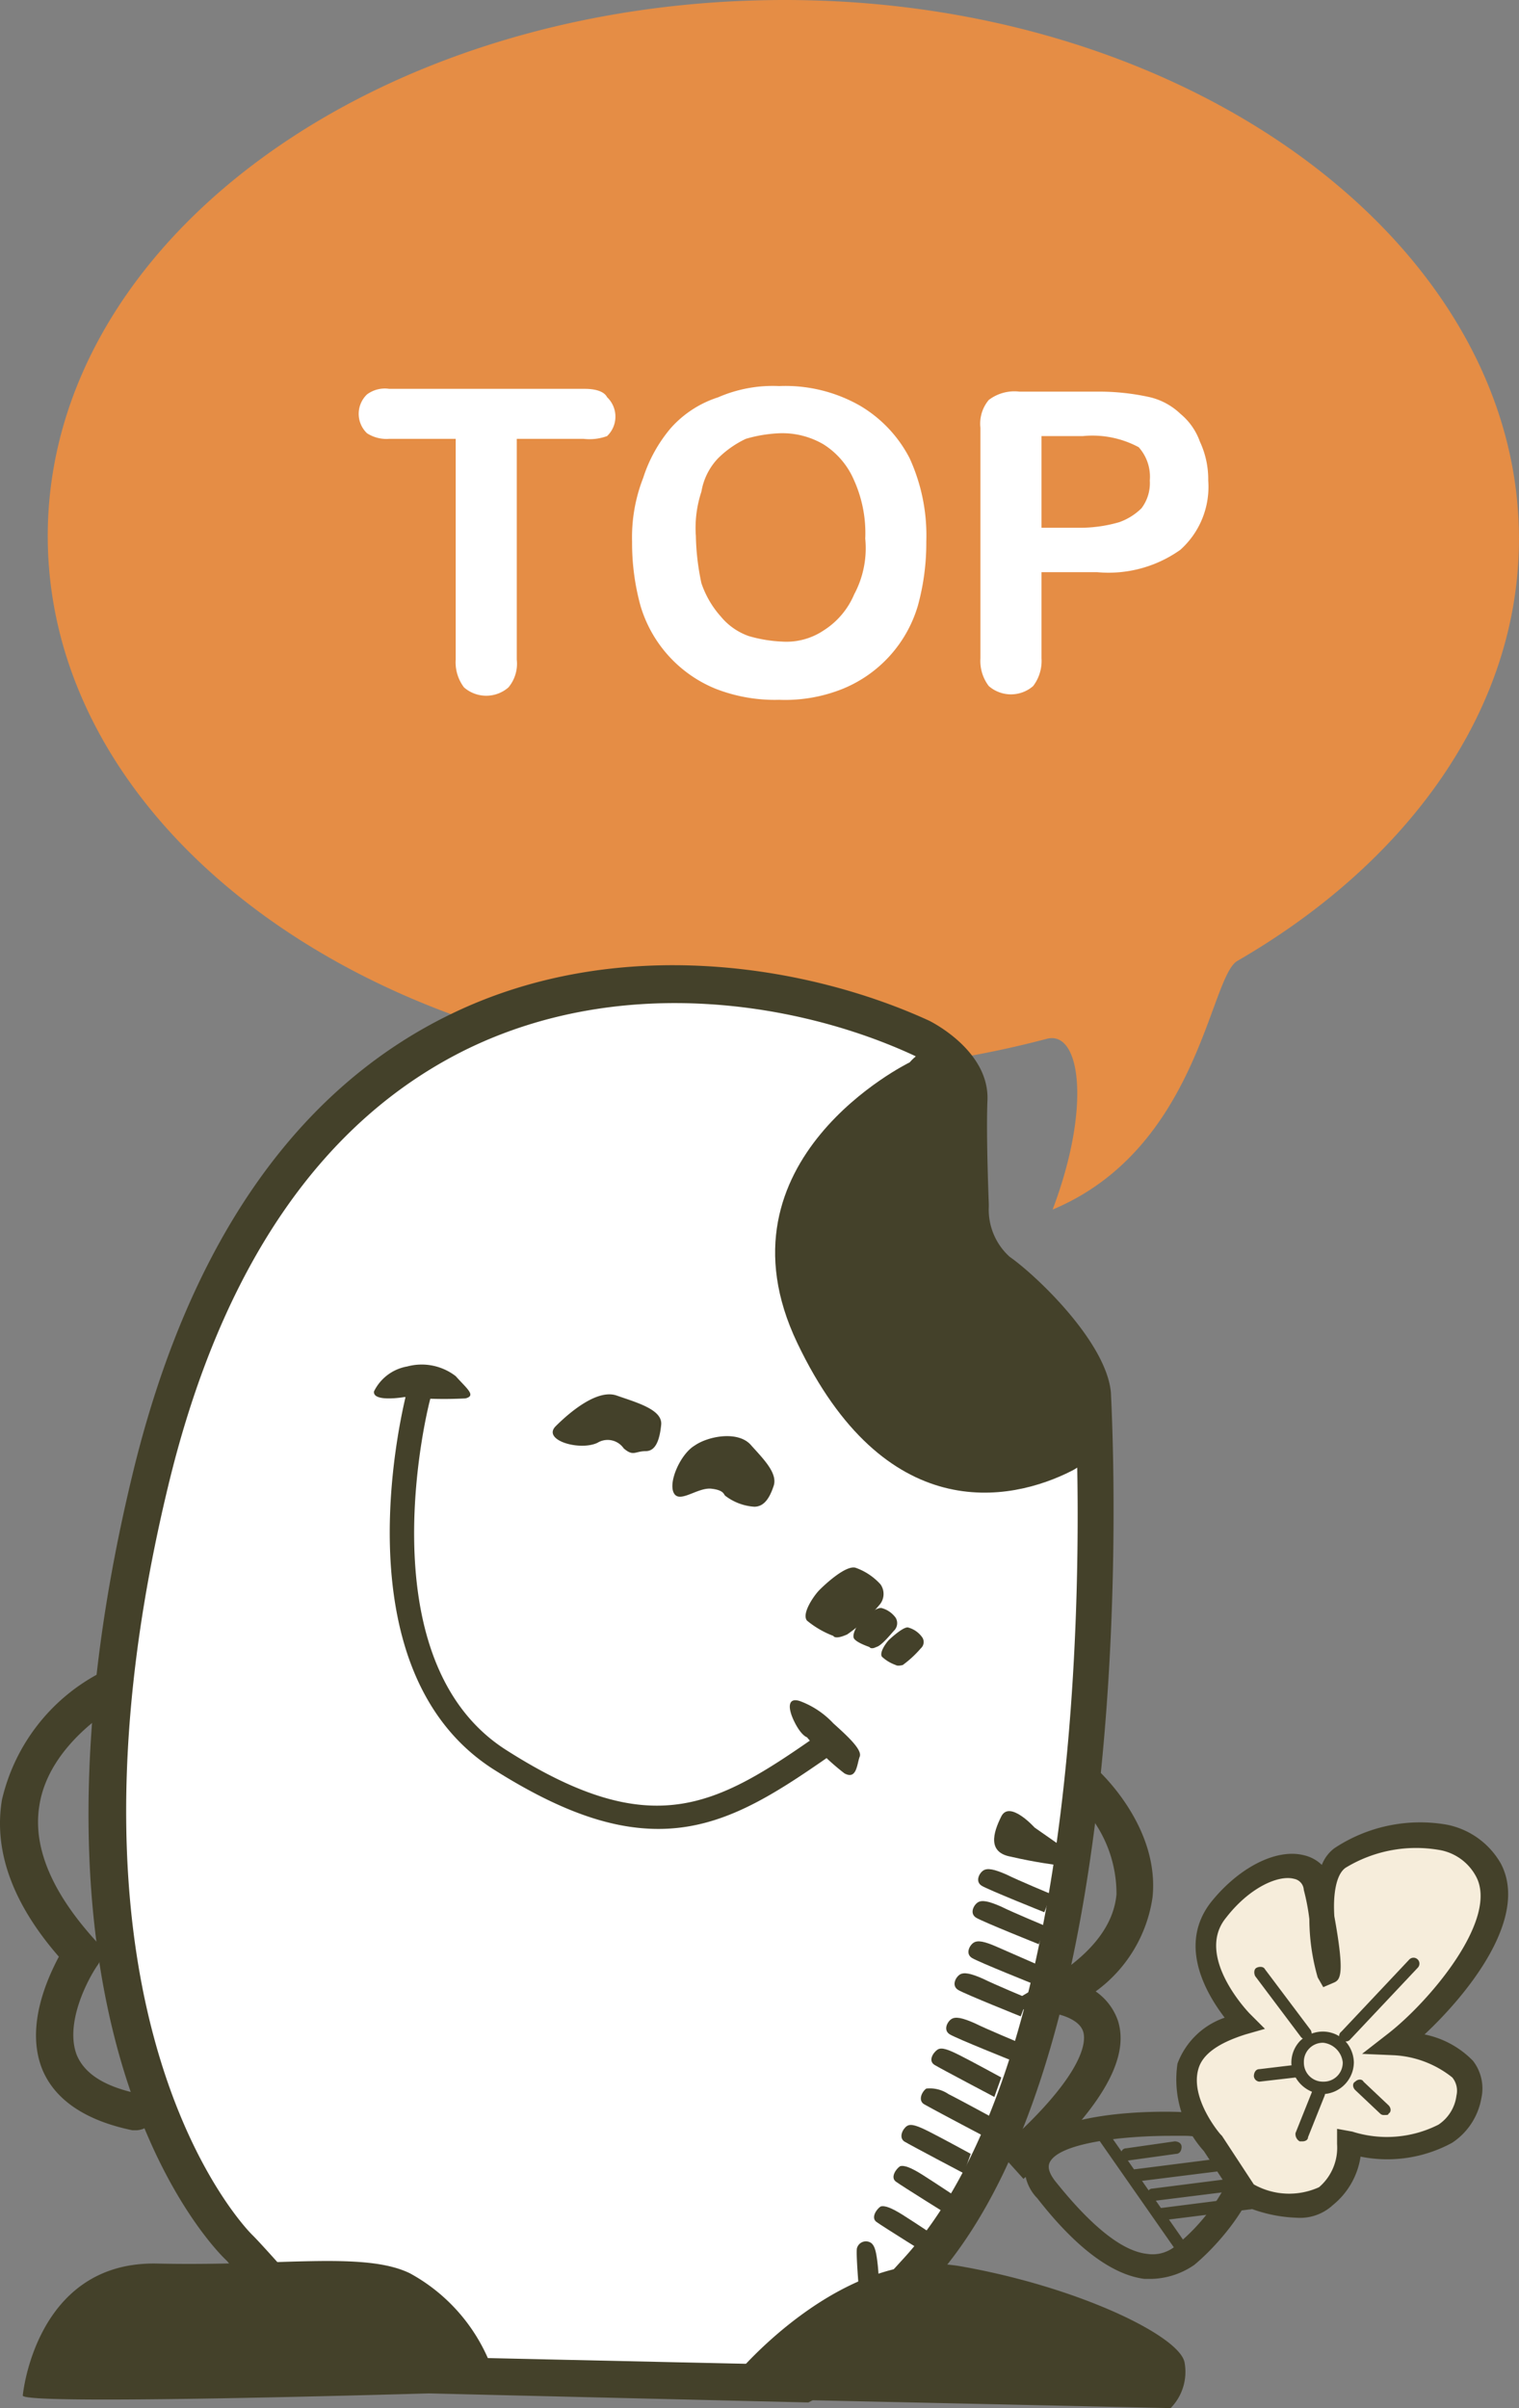 <svg xmlns="http://www.w3.org/2000/svg" width="59.558" height="94.364" viewBox="0 0 59.558 94.364">
  <rect x="0" y="0" width="59.558" height="94.364" fill="#808080" stroke="none"/>
  <g id="イラスト2-2" transform="translate(-18.559 -6.8)">
    <path id="パス_267" data-name="パス 267" d="M79.685,27.915c0,6.694-4.354,12.68-11.047,16.544-1.088.653-1.524,7.347-7.238,9.741,1.524-4.027,1.088-7.02-.218-6.694A39.455,39.455,0,0,1,50.9,48.812c-16,0-28.9-9.415-28.9-21.006S34.9,6.8,50.9,6.8,79.685,16.432,79.685,27.915Z" transform="translate(-1.569 0)" fill="#e58d45"/>
    <g id="グループ_10" data-name="グループ 10" transform="translate(32.621 21.929)">
      <path id="パス_268" data-name="パス 268" d="M53.216,36.759H50.6v8.653a1.445,1.445,0,0,1-.327,1.088,1.324,1.324,0,0,1-1.741,0,1.625,1.625,0,0,1-.327-1.088V36.759H45.6a1.406,1.406,0,0,1-.871-.218,1.052,1.052,0,0,1,0-1.524A1.173,1.173,0,0,1,45.6,34.8H53.27c.435,0,.762.109.871.327a1.052,1.052,0,0,1,0,1.524A2.007,2.007,0,0,1,53.216,36.759Z" transform="translate(-44.4 -34.691)" fill="#fff"/>
      <path id="パス_269" data-name="パス 269" d="M69.868,34.6a5.906,5.906,0,0,1,3.156.762,5.1,5.1,0,0,1,1.959,2.068,7.269,7.269,0,0,1,.653,3.265,9.278,9.278,0,0,1-.327,2.5,5.06,5.06,0,0,1-2.939,3.265,6.049,6.049,0,0,1-2.5.435,6.386,6.386,0,0,1-2.5-.435A5.06,5.06,0,0,1,64.427,43.2a9.277,9.277,0,0,1-.327-2.5,6.386,6.386,0,0,1,.435-2.5,5.707,5.707,0,0,1,1.088-1.959,4.2,4.2,0,0,1,1.85-1.2A5.385,5.385,0,0,1,69.868,34.6Zm3.374,5.986a5.048,5.048,0,0,0-.435-2.286,3.1,3.1,0,0,0-1.2-1.415,3.194,3.194,0,0,0-1.741-.435,5.463,5.463,0,0,0-1.306.218,3.909,3.909,0,0,0-1.088.762,2.483,2.483,0,0,0-.653,1.306,4.511,4.511,0,0,0-.218,1.741,9.586,9.586,0,0,0,.218,1.85,3.764,3.764,0,0,0,.762,1.306,2.488,2.488,0,0,0,1.088.762,5.463,5.463,0,0,0,1.306.218,2.623,2.623,0,0,0,1.633-.435,3.1,3.1,0,0,0,1.2-1.415A3.835,3.835,0,0,0,73.243,40.586Z" transform="translate(-53.379 -34.6)" fill="#fff"/>
      <path id="パス_270" data-name="パス 270" d="M93.771,42.075H91.594v3.374a1.625,1.625,0,0,1-.327,1.088,1.324,1.324,0,0,1-1.741,0,1.625,1.625,0,0,1-.327-1.088V36.415a1.445,1.445,0,0,1,.327-1.088,1.659,1.659,0,0,1,1.2-.327h3.048a9.184,9.184,0,0,1,2.068.218,2.6,2.6,0,0,1,1.2.653,2.488,2.488,0,0,1,.762,1.088,3.476,3.476,0,0,1,.327,1.524A3.309,3.309,0,0,1,97.036,41.2,4.865,4.865,0,0,1,93.771,42.075Zm-.544-5.333H91.594v3.592h1.633a5.514,5.514,0,0,0,1.415-.218,2.37,2.37,0,0,0,.871-.544,1.625,1.625,0,0,0,.327-1.088,1.735,1.735,0,0,0-.435-1.306A3.835,3.835,0,0,0,93.227,36.741Z" transform="translate(-64.82 -34.782)" fill="#fff"/>
    </g>
    <path id="パス_271" data-name="パス 271" d="M37.538,81.023S26.545,91.744,26.6,106.982s3.592,19.591,7.238,21.877a21.838,21.838,0,0,0,10.775,3.211c3.755.272,8.762.381,10.394-1.088,1.687-1.469,9.2-8.109,9.415-24s1.8-10.775.707-11.809-5.224-8.762-5.5-11.319.163-4.3-3.973-5.115c-4.19-.816-5.714-1.9-8.816-1.36C43.742,77.867,38.3,80.207,37.538,81.023Z" transform="translate(-3.665 -32.103)" fill="#fff"/>
    <path id="パス_272" data-name="パス 272" d="M53.161,132.625l-18.285-.435-.218-.218s-3.7-4.19-4.3-4.9c-.653-.6-8.925-9.143-3.7-30.8,2.177-9.034,6.422-15.129,12.517-18.067,6.53-3.156,13.986-1.9,18.72.272.109.054,2.394,1.2,2.286,3.156-.054,1.415.054,3.973.054,4.027v.109a2.49,2.49,0,0,0,.816,1.959c1.088.762,3.809,3.374,3.973,5.333,0,.272,1.524,25.686-7.129,34.992-3.537,3.809-4.408,4.408-4.626,4.517Zm-17.632-1.85,17.2.381a56.92,56.92,0,0,0,4.081-4.081c8.326-8.925,6.8-33.686,6.8-33.9-.109-1.143-2.122-3.428-3.374-4.3a3.916,3.916,0,0,1-1.415-3.156c0-.272-.109-2.667-.054-4.081.054-.816-1.034-1.578-1.469-1.8-4.462-2.068-11.374-3.211-17.469-.272-5.714,2.775-9.687,8.544-11.755,17.088-5.115,21.115,3.211,29.332,3.265,29.387l.054.054C31.937,126.639,34.767,129.85,35.529,130.775Z" transform="translate(-2.907 -31.679)" fill="#44412a"/>
    <path id="パス_273" data-name="パス 273" d="M79.681,82.961s-7.836,3.809-4.408,10.993,8.326,6.258,10.775,5.007-.218-5.714-.218-5.714-4.136-2.721-4.136-5.5S81.1,81.328,79.681,82.961Z" transform="translate(-25.455 -34.529)" fill="#44412a"/>
    <path id="パス_274" data-name="パス 274" d="M46.7,106.348s-1.252.218-1.2-.218a1.791,1.791,0,0,1,1.306-.98,2.181,2.181,0,0,1,1.9.381c.435.49.816.762.381.871A15.836,15.836,0,0,1,46.7,106.348Z" transform="translate(-12.278 -44.802)" fill="#44412a"/>
    <path id="パス_275" data-name="パス 275" d="M61.167,109.327a.766.766,0,0,0-1.034-.218c-.707.327-2.177-.109-1.633-.653s1.633-1.469,2.394-1.2,1.8.544,1.741,1.143-.218,1.034-.6,1.034C61.6,109.436,61.548,109.653,61.167,109.327Z" transform="translate(-18.152 -45.767)" fill="#44412a"/>
    <path id="パス_276" data-name="パス 276" d="M69.069,112.548c-.054-.054-.054-.218-.544-.272-.544-.054-1.252.6-1.469.163s.272-1.524.816-1.85c.544-.381,1.741-.6,2.231,0,.49.544,1.034,1.088.871,1.578s-.381.816-.762.816A2.1,2.1,0,0,1,69.069,112.548Z" transform="translate(-22.081 -47.138)" fill="#44412a"/>
    <path id="パス_277" data-name="パス 277" d="M77.688,122.358a3.633,3.633,0,0,1-1.034-.6c-.218-.272.272-.98.49-1.2s1.034-.98,1.415-.871a2.391,2.391,0,0,1,.98.653.653.653,0,0,1-.054.816,6.392,6.392,0,0,1-1.252,1.143C77.743,122.521,77.688,122.358,77.688,122.358Z" transform="translate(-26.455 -51.451)" fill="#44412a"/>
    <path id="パス_278" data-name="パス 278" d="M80.677,124.12s-.49-.163-.6-.327.163-.6.272-.707.6-.544.816-.49a1,1,0,0,1,.544.381.414.414,0,0,1-.054.49c-.109.109-.49.6-.707.653C80.732,124.229,80.677,124.12,80.677,124.12Z" transform="translate(-28.03 -52.778)" fill="#44412a"/>
    <path id="パス_279" data-name="パス 279" d="M82.623,125.465a1.545,1.545,0,0,1-.544-.327c-.109-.163.163-.544.272-.653s.6-.544.762-.49a1,1,0,0,1,.544.381.329.329,0,0,1-.054.435,4.183,4.183,0,0,1-.707.653C82.677,125.52,82.623,125.465,82.623,125.465Z" transform="translate(-28.941 -53.416)" fill="#44412a"/>
    <path id="パス_280" data-name="パス 280" d="M57.175,123.795c-1.8,0-3.809-.653-6.476-2.34-6.2-3.973-3.483-14.421-3.374-14.857a.482.482,0,0,1,.925.272c-.054.109-2.667,10.231,2.939,13.823,5.714,3.646,8.217,2.231,12.19-.544a.468.468,0,1,1,.544.762C61.583,122.543,59.624,123.795,57.175,123.795Z" transform="translate(-12.799 -45.324)" fill="#44412a"/>
    <path id="パス_281" data-name="パス 281" d="M76.137,130.686s-.218-.054-.49-.6-.272-.98.218-.816a3.408,3.408,0,0,1,1.306.871c.544.49,1.143,1.034,1.034,1.306s-.109.925-.6.653A9.3,9.3,0,0,1,76.137,130.686Z" transform="translate(-25.938 -55.807)" fill="#44412a"/>
    <path id="パス_282" data-name="パス 282" d="M23.914,145.141h-.163c-1.85-.381-3.048-1.2-3.537-2.394-.653-1.633.163-3.483.653-4.408-1.85-2.122-2.558-4.19-2.231-6.149a7.53,7.53,0,0,1,3.809-4.952.719.719,0,0,1,.707,1.252h0s-2.667,1.469-3.048,3.918c-.272,1.633.49,3.428,2.231,5.333a.74.74,0,0,1,.054.925c-.381.544-1.306,2.286-.816,3.537.327.762,1.143,1.252,2.5,1.524a.754.754,0,0,1,.6.871A.877.877,0,0,1,23.914,145.141Z" transform="translate(0 -54.861)" fill="#44412a"/>
    <path id="パス_283" data-name="パス 283" d="M20.2,174.886s.49-5.279,5.279-5.17,8.109-.49,9.9.381a7,7,0,0,1,3.483,4.626S20.145,175.321,20.2,174.886Z" transform="translate(-0.748 -74.212)" fill="#44412a"/>
    <path id="パス_284" data-name="パス 284" d="M71.327,174.17s4.19-5.061,8.816-4.245,8.544,2.721,8.762,3.755a2.029,2.029,0,0,1-.544,1.8L71,175.1Z" transform="translate(-23.903 -74.312)" fill="#44412a"/>
    <path id="パス_285" data-name="パス 285" d="M91.771,137.861s-.98-1.088-1.306-.435-.544,1.415.381,1.578c.925.218,1.8.327,1.8.327l.218-.707Z" transform="translate(-32.647 -59.444)" fill="#44412a"/>
    <path id="パス_286" data-name="パス 286" d="M91.627,143.087s-2.177-.871-2.449-1.034-.109-.49.054-.6.435-.054.925.163c.435.218,1.741.762,1.741.762Z" transform="translate(-32.122 -61.351)" fill="#44412a"/>
    <path id="パス_287" data-name="パス 287" d="M91.227,145.387s-2.177-.871-2.449-1.034-.109-.49.054-.6.435-.054.925.163c.435.218,1.741.762,1.741.762Z" transform="translate(-31.94 -62.399)" fill="#44412a"/>
    <path id="パス_288" data-name="パス 288" d="M90.927,148.287s-2.177-.871-2.449-1.034-.109-.49.054-.6.435-.054.925.163,1.741.762,1.741.762Z" transform="translate(-31.803 -63.721)" fill="#44412a"/>
    <path id="パス_289" data-name="パス 289" d="M89.927,150.587s-2.177-.871-2.449-1.034-.109-.49.054-.6.435-.054.925.163c.435.218,1.741.762,1.741.762Z" transform="translate(-31.347 -64.77)" fill="#44412a"/>
    <path id="パス_290" data-name="パス 290" d="M89.327,153.787s-2.177-.871-2.449-1.034-.109-.49.054-.6.435-.054.925.163c.435.218,1.741.762,1.741.762Z" transform="translate(-31.074 -66.228)" fill="#44412a"/>
    <path id="パス_291" data-name="パス 291" d="M88.132,156.215s-2.068-1.088-2.34-1.252-.054-.49.109-.6.435,0,.871.218,1.633.871,1.633.871Z" transform="translate(-30.586 -67.241)" fill="#44412a"/>
    <path id="パス_292" data-name="パス 292" d="M87.352,159.034s-2.068-1.088-2.34-1.252c-.218-.163-.054-.49.109-.6a1.3,1.3,0,0,1,.871.218c.435.218,1.633.871,1.633.871Z" transform="translate(-30.242 -68.536)" fill="#44412a"/>
    <path id="パス_293" data-name="パス 293" d="M85.952,161.715s-2.068-1.088-2.34-1.252c-.218-.163-.054-.49.109-.6s.435,0,.871.218,1.633.871,1.633.871Z" transform="translate(-29.604 -69.748)" fill="#44412a"/>
    <path id="パス_294" data-name="パス 294" d="M85.255,164.8s-2.014-1.252-2.231-1.415,0-.49.163-.6c.163-.054.435.054.871.327s1.578,1.034,1.578,1.034Z" transform="translate(-29.341 -71.094)" fill="#44412a"/>
    <path id="パス_295" data-name="パス 295" d="M83.854,167.7s-2.014-1.252-2.231-1.415,0-.49.163-.6c.163-.054.435.054.871.327s1.578,1.034,1.578,1.034Z" transform="translate(-28.703 -72.416)" fill="#44412a"/>
    <path id="パス_296" data-name="パス 296" d="M80.456,171.086s-.218-2.34-.163-2.612a.364.364,0,0,1,.544-.218c.163.109.218.381.272.871s.109,1.9.109,1.9Z" transform="translate(-28.135 -73.568)" fill="#44412a"/>
    <path id="パス_297" data-name="パス 297" d="M91.48,150.3l-.98-1.088c3.483-3.048,3.428-4.354,3.32-4.68-.163-.544-1.088-.707-1.088-.707l-2.014-.272,1.741-1.034c1.633-.98,2.558-2.122,2.667-3.374a4.986,4.986,0,0,0-1.687-3.755l.98-1.088c.109.109,2.394,2.231,2.122,4.952a5.536,5.536,0,0,1-2.231,3.7,2.312,2.312,0,0,1,.871,1.143C95.67,145.619,94.473,147.633,91.48,150.3Z" transform="translate(-32.791 -58.115)" fill="#44412a"/>
    <path id="パス_298" data-name="パス 298" d="M97.393,165.414h-.327c-1.252-.163-2.667-1.2-4.19-3.156a1.735,1.735,0,0,1-.381-1.85c.816-1.633,5.279-1.578,6.149-1.524a3.528,3.528,0,0,1,2.667,1.143c.925,1.361-1.034,3.809-2.286,4.843A3.079,3.079,0,0,1,97.393,165.414Zm.707-5.605c-1.85,0-4.354.272-4.735,1.034-.109.218,0,.49.272.816,1.36,1.687,2.558,2.667,3.537,2.775a1.4,1.4,0,0,0,1.2-.381c1.469-1.2,2.449-3.048,2.122-3.537a2.746,2.746,0,0,0-1.85-.707H98.1Z" transform="translate(-33.644 -69.311)" fill="#44412a"/>
    <path id="パス_299" data-name="パス 299" d="M106.327,146.367s-2.5-2.5-.98-4.408,3.646-2.286,3.918-.871.49,3.265.49,3.265-.762-3.537.381-4.408,4.68-1.687,5.823.49-2.286,5.714-3.646,6.8c0,0,3.211.218,2.884,2.122s-2.558,2.231-4.68,1.8c0,0,.054,3.7-4.136,1.959l-1.306-2.014C105.129,151.047,102.136,147.618,106.327,146.367Z" transform="translate(-38.985 -60.277)" fill="#f6eddb"/>
    <path id="パス_300" data-name="パス 300" d="M108,153.519a5.636,5.636,0,0,1-2.122-.49l-.163-.054-1.36-2.068a4.182,4.182,0,0,1-1.034-3.428,3.018,3.018,0,0,1,1.85-1.8c-.707-.925-1.85-2.83-.544-4.517,1.088-1.361,2.558-2.122,3.646-1.85a1.485,1.485,0,0,1,.707.381,1.486,1.486,0,0,1,.49-.653,6.088,6.088,0,0,1,4.408-.925A3.135,3.135,0,0,1,116,139.642c1.143,2.177-1.415,5.224-2.993,6.694a3.652,3.652,0,0,1,1.9,1.034,1.768,1.768,0,0,1,.327,1.469,2.63,2.63,0,0,1-1.143,1.741,5.311,5.311,0,0,1-3.592.544,3.016,3.016,0,0,1-1.088,1.9A1.885,1.885,0,0,1,108,153.519Zm-1.687-1.306a2.828,2.828,0,0,0,2.558.109,2.035,2.035,0,0,0,.707-1.687v-.6l.6.109a4.469,4.469,0,0,0,3.374-.272,1.609,1.609,0,0,0,.707-1.143.825.825,0,0,0-.163-.707,4,4,0,0,0-2.286-.871l-1.252-.054.98-.762c1.633-1.252,4.408-4.517,3.483-6.2a2.014,2.014,0,0,0-1.469-1.034,5.315,5.315,0,0,0-3.646.707c-.381.272-.49,1.088-.435,1.9.435,2.394.218,2.5-.054,2.612l-.381.163-.218-.381a8.378,8.378,0,0,1-.327-2.286,8.449,8.449,0,0,0-.218-1.143.467.467,0,0,0-.381-.435c-.6-.163-1.741.327-2.667,1.524-1.252,1.524.925,3.755.925,3.755l.6.6-.762.218c-1.034.327-1.687.762-1.85,1.36-.327,1.143.816,2.5.871,2.558l.054.054Z" transform="translate(-38.594 -59.811)" fill="#44412a"/>
    <path id="パス_301" data-name="パス 301" d="M110.984,151.3a.413.413,0,0,1-.218-.109l-1.8-2.394c-.054-.109-.054-.272.054-.327s.272-.054.327.054l1.8,2.394c.054.109.054.272-.054.327A.19.19,0,0,1,110.984,151.3Z" transform="translate(-41.193 -64.557)" fill="#44412a"/>
    <path id="パス_302" data-name="パス 302" d="M115.295,151.042a.2.2,0,0,1-.163-.054.2.2,0,0,1,0-.327l2.667-2.83a.231.231,0,0,1,.327.327l-2.667,2.83A.2.2,0,0,1,115.295,151.042Z" transform="translate(-43.981 -64.245)" fill="#44412a"/>
    <path id="パス_303" data-name="パス 303" d="M117.274,157.938a.2.2,0,0,1-.163-.054l-.98-.925c-.109-.109-.109-.272,0-.327.109-.109.272-.109.327,0l.98.925c.109.109.109.272,0,.327C117.438,157.938,117.383,157.938,117.274,157.938Z" transform="translate(-44.437 -68.256)" fill="#44412a"/>
    <path id="パス_304" data-name="パス 304" d="M112.172,159.222h-.109a.329.329,0,0,1-.163-.327l.653-1.633a.258.258,0,1,1,.49.163l-.653,1.633C112.39,159.168,112.281,159.222,112.172,159.222Z" transform="translate(-42.545 -68.507)" fill="#44412a"/>
    <path id="パス_305" data-name="パス 305" d="M109.118,156.153a.234.234,0,0,1-.218-.218c0-.109.054-.272.218-.272l1.36-.163c.109,0,.272.054.272.218,0,.109-.054.272-.218.272l-1.415.163Z" transform="translate(-41.178 -67.778)" fill="#44412a"/>
    <path id="パス_306" data-name="パス 306" d="M112.852,155.549a1.3,1.3,0,0,1-1.252-1.2,1.236,1.236,0,0,1,.327-.871,1.284,1.284,0,0,1,.871-.381h0a1.236,1.236,0,0,1,.871.327,1.284,1.284,0,0,1,.381.871,1.256,1.256,0,0,1-1.2,1.252Zm0-2.014h0a.744.744,0,0,0-.762.762.744.744,0,0,0,.762.762h0a.744.744,0,0,0,.762-.762A.867.867,0,0,0,112.852,153.535Z" transform="translate(-42.408 -66.684)" fill="#44412a"/>
    <path id="パス_307" data-name="パス 307" d="M101.053,165.186a.413.413,0,0,1-.218-.109L97.57,160.4c-.054-.109-.054-.272.054-.327s.272-.054.327.054l3.265,4.68c.054.109.054.272-.054.327C101.162,165.186,101.107,165.186,101.053,165.186Z" transform="translate(-35.997 -69.845)" fill="#44412a"/>
    <path id="パス_308" data-name="パス 308" d="M99.518,161.762a.234.234,0,0,1-.218-.218c0-.109.054-.272.218-.272l1.9-.272c.109,0,.272.054.272.218,0,.109-.054.272-.218.272l-1.959.272Z" transform="translate(-36.802 -70.285)" fill="#44412a"/>
    <path id="パス_309" data-name="パス 309" d="M100.218,163.125a.234.234,0,0,1-.218-.218c0-.109.054-.272.218-.272l3.428-.435c.109,0,.272.054.272.218,0,.109-.054.272-.218.272l-3.483.435Z" transform="translate(-37.121 -70.832)" fill="#44412a"/>
    <path id="パス_310" data-name="パス 310" d="M101.418,164.525a.234.234,0,0,1-.218-.218c0-.109.054-.272.218-.272l3.428-.435c.109,0,.272.054.272.218,0,.109-.054.272-.218.272l-3.483.435Z" transform="translate(-37.668 -71.47)" fill="#44412a"/>
    <path id="パス_311" data-name="パス 311" d="M102.018,165.925a.234.234,0,0,1-.218-.218c0-.109.054-.272.218-.272l3.428-.435c.109,0,.272.054.272.218,0,.109-.054.272-.218.272l-3.483.435Z" transform="translate(-37.942 -72.108)" fill="#44412a"/>
  </g>
</svg>
